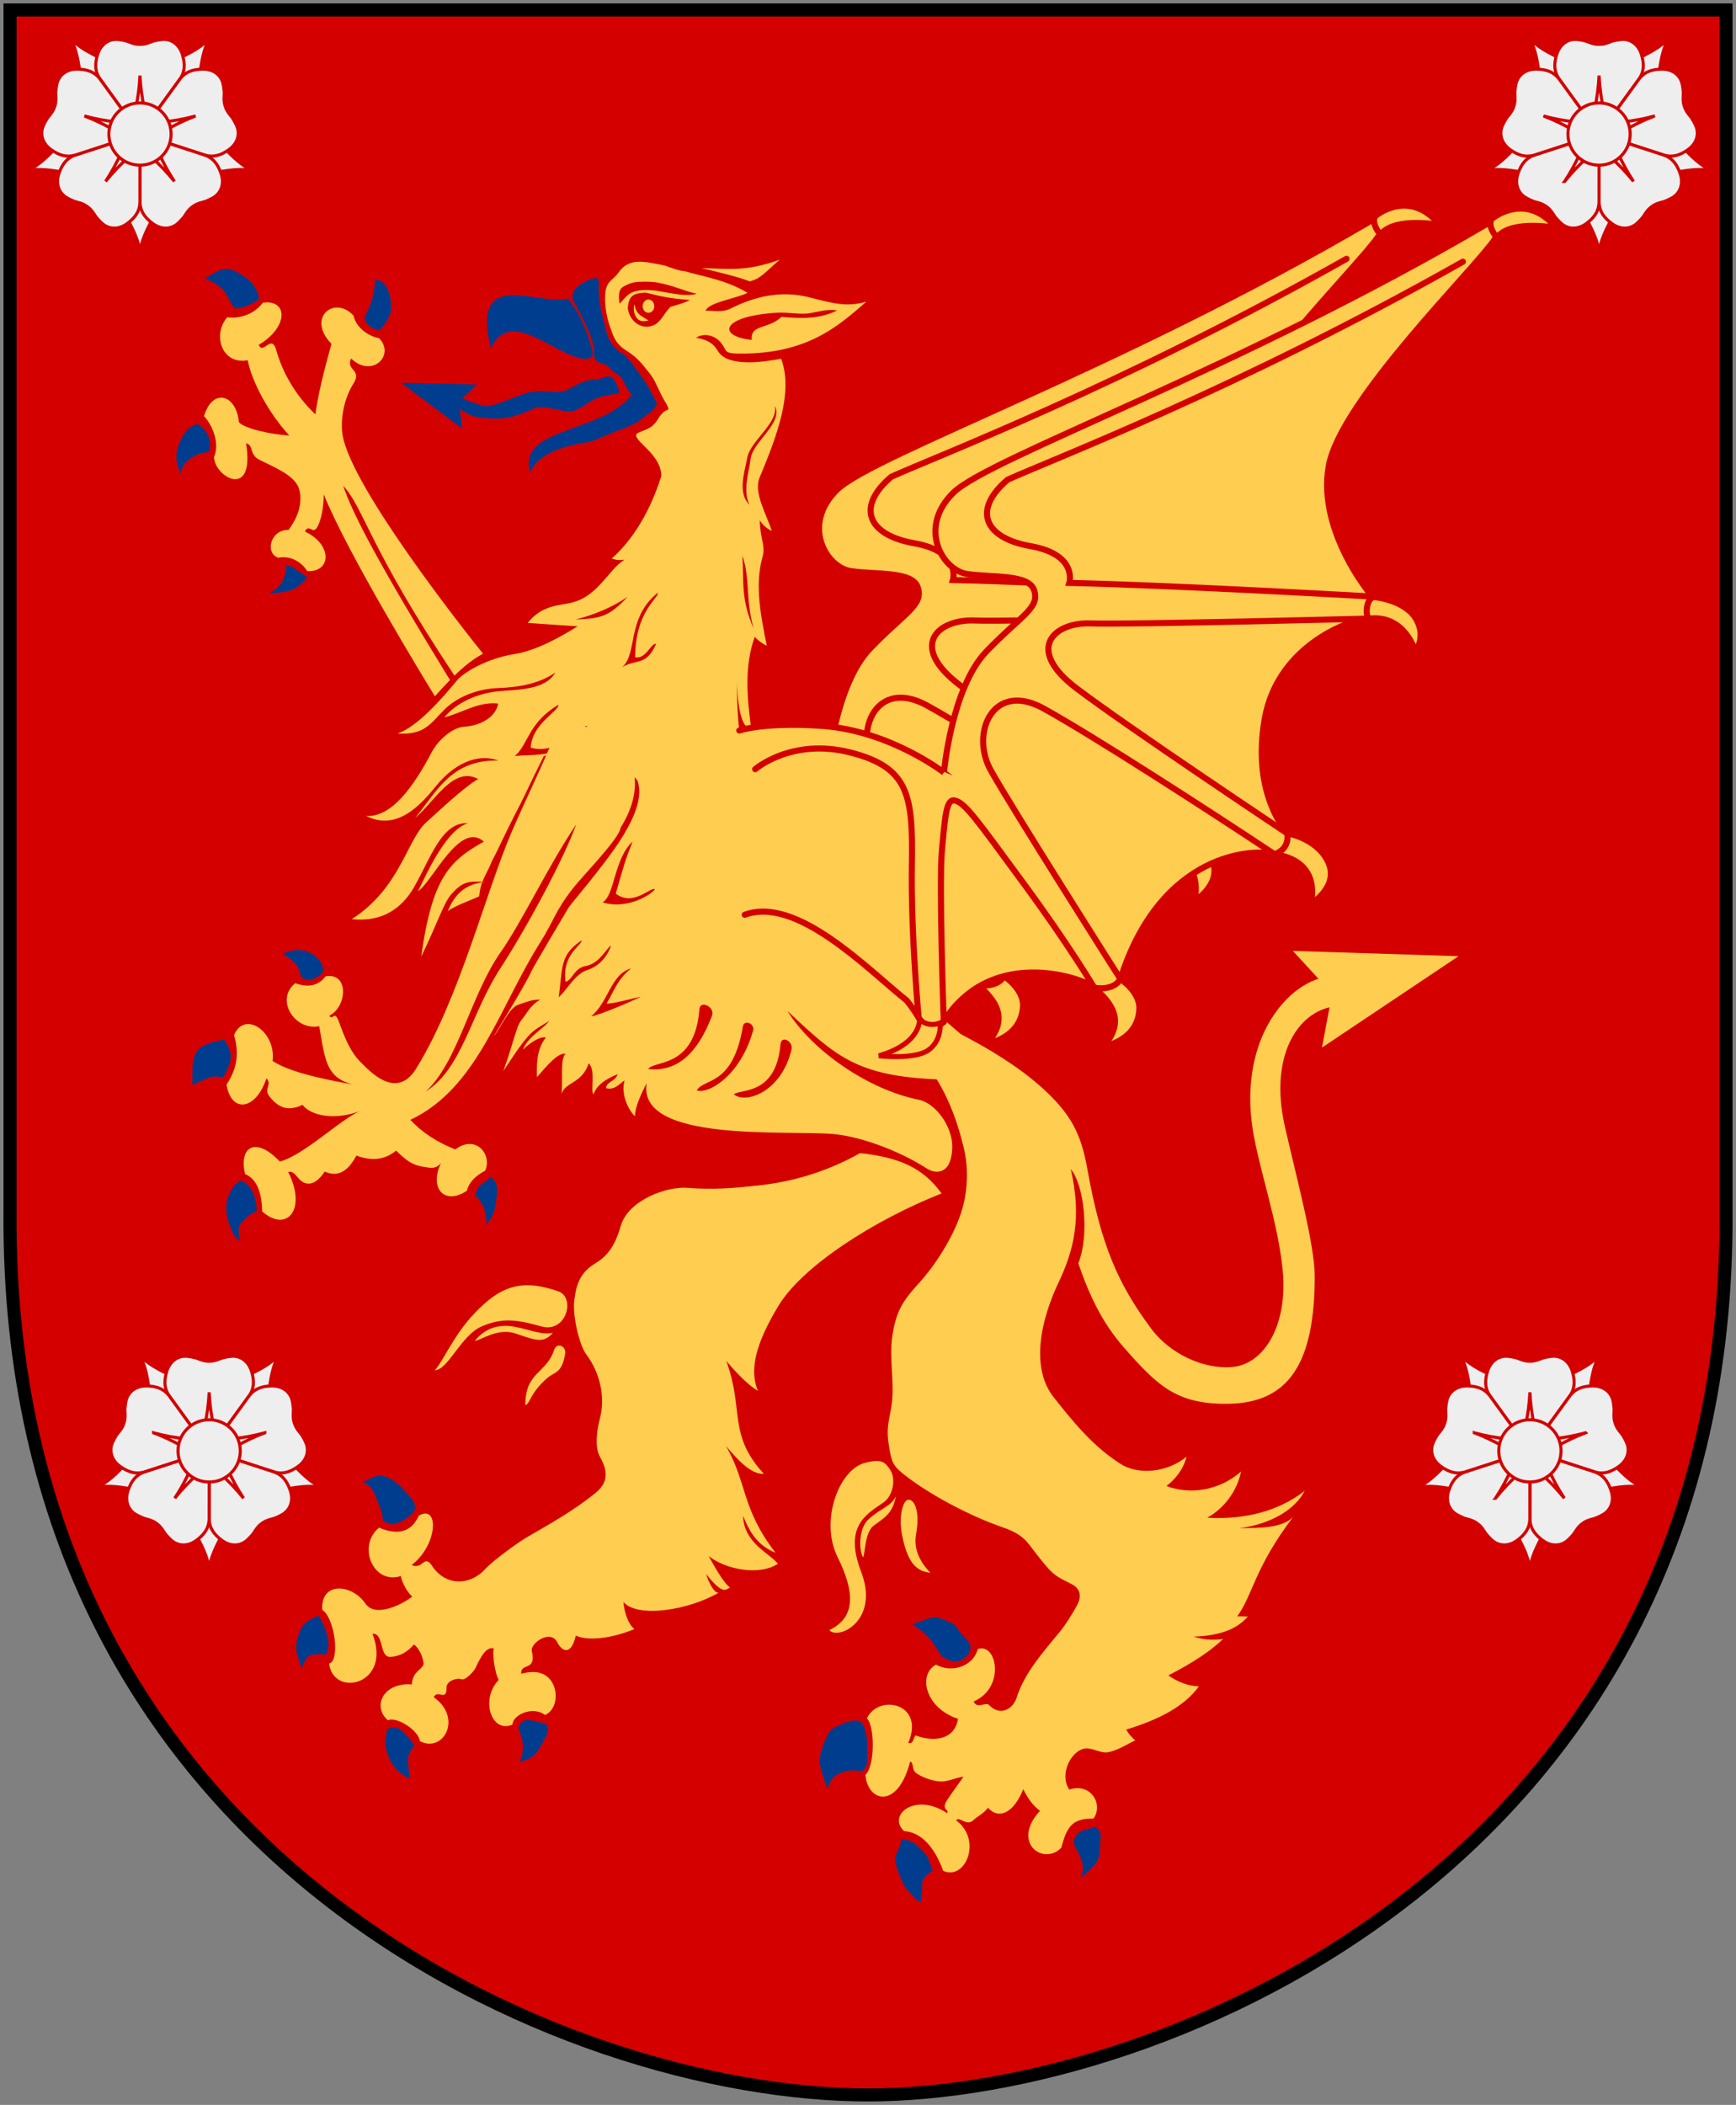 <svg xmlns:dc="http://purl.org/dc/elements/1.1/" xmlns:cc="http://creativecommons.org/ns#" xmlns:rdf="http://www.w3.org/1999/02/22-rdf-syntax-ns#" xmlns:svg="http://www.w3.org/2000/svg" xmlns="http://www.w3.org/2000/svg" xmlns:xlink="http://www.w3.org/1999/xlink" id="svg4166" height="304.2" width="251"><rect width="100%" height="100%" fill="#808080" stroke="none"/><defs id="defs4168"></defs><path id="Shield" style="fill:#d40000;stroke:none" d="M 249.551,1.44 L 1.45,1.44 L 1.45,174.936 C 0.682,268.657 81.739,302.756 125.5,302.756 C 168.494,302.756 250.318,268.657 249.551,174.936 L 249.551,1.44 z "></path><g id="Dragon-winged-griffin" style="fill:#ffcd50" transform="matrix(0.88,0,0,0.88,5.255,22.346)"><g id="Dragon-wing-2" style="stroke:#d40000;stroke-width:1;stroke-linecap:round" transform="translate(-19.121,-0.476)"><path id="path2057" d="M 173.821,136.826 C 176.504,140.407 177.635,136.903 178.115,135.391 C 184.774,114.378 200.201,113.938 203.436,114.908 C 206.671,115.877 207.523,113.432 206.422,112.439 C 205.32,111.446 199.643,105.048 201.828,92.657 C 204.013,80.266 216.417,76.269 218.55,76.246 C 220.682,76.223 222.164,75.088 220.856,74.059 C 219.547,73.029 210.424,62.033 212.335,51.191 C 214.247,40.349 236.533,18.597 239.673,13.825 C 243.28,13.694 238.423,11.326 238.423,11.326 C 197.261,35.48 156.598,49.751 150.689,55.496 C 144.781,61.241 148.828,68.301 153,68.886 C 157.133,69.467 162.977,68.892 163.908,71.469 C 164.986,74.453 161.826,75.622 156.089,81.597 C 150.353,87.572 149.116,101.475 149.117,101.475"></path><g id="g2059"><path id="path2061" d="M 239.318,10.411 C 239.318,10.411 244.805,5.986 249.72,12.044 C 249.72,12.044 242.621,10.668 240.143,13.417 C 239.773,13.827 238.154,11.185 239.318,10.411 z "></path><path id="path2065" d="M 203.439,114.899 C 211.535,116.086 209.351,123.086 209.351,123.086 C 209.351,123.086 214.33,120.138 212.132,115.925 C 210.175,112.173 205.518,111.467 205.518,111.467 C 205.518,111.467 206.122,113.923 203.439,114.899 z "></path><path id="path2067" d="M 173.817,136.825 C 176.643,139.312 179.056,142.303 175.277,146.485 C 175.277,146.485 181.009,145.595 181.231,140.311 C 181.352,137.447 178.115,135.387 178.115,135.387 C 178.115,135.387 177.251,137.343 173.817,136.825 z "></path></g><path id="path2075" style="fill:none" d="M 178.115,135.387 C 178.115,135.387 160.141,107.111 156.787,101.065 C 153.432,95.019 157.153,86.334 165.525,90.973 C 173.897,95.613 192.942,107.925 203.44,114.899"></path><path id="path2077" style="fill:none" d="M 205.519,111.466 C 205.519,111.466 179.515,94.16 170.914,87.656 C 162.312,81.153 167.224,76.755 173.239,76.985 C 179.254,77.215 219.168,76.189 219.168,76.189"></path><path id="path2079" style="fill:none" d="M 219.603,72.581 C 219.603,72.581 186.64,70.703 169.72,70.337 C 169.72,70.337 171.149,65.674 163.365,64.301 C 155.58,62.928 153.844,58.259 159.59,53.381 C 166.63,50.174 197.403,38.472 234.382,17.586"></path></g><path id="Body" d="M 122.149,17.248 C 116.418,19.332 113.301,18.695 109.277,18.636 C 111.775,19.218 115.327,20.075 117.215,20.81 C 119.054,20.345 119.624,19.408 122.149,17.248 z M 98.864,17.595 C 97.569,17.651 96.48,18.129 95.574,19.466 C 94.86,20.484 93.742,20.754 93.522,22.439 C 93.247,24.561 93.742,26.845 94.292,28.385 C 94.758,29.722 95.133,31.069 96.917,32.173 C 98.784,33.336 99.504,34.35 100.735,35.885 C 101.91,37.35 102.191,38.836 103.557,41.016 C 104.319,42.6 103.502,41.097 102.109,43.461 C 101.052,45.253 99.706,45.134 98.608,45.86 C 97.976,47.021 102.67,49.134 102.682,52.787 C 100.434,59.951 96.977,64.202 94.533,66.324 C 95.247,66.614 95.957,66.636 96.616,66.52 C 93.733,68.409 92.17,72.86 87.365,73.703 C 84.866,74.11 82.729,74.432 80.725,76.903 C 83.47,77.106 86.216,77.286 88.934,77.461 C 86.161,79.176 82.177,81.467 78.416,82.049 C 73.996,82.746 70.178,85.069 69.135,86.319 C 66.307,89.749 62.541,93.939 59.356,95.072 C 63.886,95.334 64.737,93.413 67.098,91.088 C 69.239,88.995 72.546,87.718 75.896,87.602 C 79.218,87.486 82.616,86.898 85.252,85.067 C 83.687,87.886 79.179,87.853 76.077,88.115 C 71.574,88.522 68.398,90.672 67.052,92.416 C 70.018,91.66 72.683,89.775 75.896,90.152 C 75.347,92.797 72.341,93.839 70.282,93.955 C 68.415,94.042 66.001,96.143 64.985,98.09 C 61.992,103.787 58.353,108.87 54.18,108.609 C 59.287,111.166 63.179,106.778 65.815,103.523 C 68.533,100.209 72.354,98.201 75.896,99.509 C 68.153,99.334 65.808,104.595 62.238,108.926 C 65.314,106.426 68.485,100.304 72.576,102.542 C 69.967,104.083 65.322,108.548 64.004,109.71 C 60.956,112.442 59.718,120.527 51.811,125.556 C 56.972,126.108 60.133,123.634 62.027,120.349 C 64.773,115.612 66.59,109.539 70.901,109.801 C 67.469,110.847 64.463,117.335 62.706,120.968 C 65.095,119.428 69.545,109.331 73.526,112.819 C 68.008,115.929 65.047,118.546 63.234,131.713 C 65.815,126.452 66.906,122.905 68.169,121.481 C 69.922,119.487 70.906,119.281 73.285,119.429 C 73.687,118.389 74.259,117.51 74.854,116.018 C 76.429,113.042 76.194,113.093 79.593,106.511 C 80.408,104.933 81.164,103.176 83.336,98.86 C 83.841,97.855 98.003,100.286 98.834,103.01 C 99.733,105.957 97.784,109.719 95.891,112.668 C 93.327,116.664 87.79,123.09 87.471,123.609 C 87.155,124.121 81.579,133.548 81.359,134.067 C 80.469,136.164 75.401,144.318 75.126,144.827 C 76.307,143.403 77.648,140.129 79.186,139.605 C 81.107,138.937 81.582,138.795 82.777,138.76 C 81.037,139.804 80.59,141.083 79.744,142.065 C 78.833,143.123 78.342,146.113 76.711,150.516 C 77.93,148.772 80.234,144.889 82.053,143.65 C 83.552,142.628 83.817,142.634 84.301,142.201 C 83.572,143.406 80.612,144.918 79.97,147 C 80.896,145.982 82.822,144.716 83.713,144.993 C 82.518,146.526 82.123,148.377 82.249,151.497 C 84.1,149.377 85.695,147.509 86.927,147.649 C 86.034,148.625 86.536,151.757 86.293,154.304 C 86.788,152.298 89.702,152.59 90.745,149.218 C 92.008,150.468 90.944,153.84 91.575,154.334 C 91.877,153.084 93.29,151.886 95.514,151.014 C 95.075,152.293 93.735,152.159 93.597,153.293 C 95.025,153.758 96.014,152.389 96.646,152.04 C 95.987,154.307 97.253,156.865 98.351,157.941 C 98.351,156.371 99.499,153.976 100.268,152.523 C 98.73,162.26 123.197,160.199 130.857,160.838 C 135.305,161.216 141.652,163.518 146.265,166.482 C 147.94,167.587 150.435,167.354 150.49,162.936 C 150.518,159.71 147.85,155.791 144.967,155.209 C 136.593,153.524 127.426,147.099 123.417,140.647 C 131.215,147.942 134.651,151.307 147.94,151.859 C 150.219,155.638 151.416,159.193 152.377,163.117 C 153.2,166.518 153.037,170.4 151.939,173.771 C 150.511,178.073 147.573,182.529 144.937,185.406 C 142.246,188.371 141.298,189.961 140.666,193.827 C 140.172,196.879 140.736,200.164 140.681,203.274 C 140.626,206.965 139.431,208.187 140.062,211.936 C 140.529,214.755 140.625,215.261 142.794,216.946 C 146.638,219.94 153.104,223.48 158.76,225.428 C 160.709,226.096 162.018,226.852 163.061,228.189 C 166.96,233.247 166.826,233.126 170.093,234.754 C 171.384,235.393 171.85,236.611 170.999,238.21 C 170.285,239.547 169.098,241.436 168.192,242.541 C 165.501,245.825 162.372,249.265 161.054,253.421 C 160.505,255.165 158.449,256.59 156.527,254.613 C 155.977,254.032 154.556,255.362 154.006,254.025 C 159.223,251.816 157.87,244.319 154.686,245.423 C 153.834,248.475 150.153,249.34 147.819,247.973 C 144.854,249.543 145.935,255.075 151.426,256.877 C 150.849,260.539 147.116,260.627 144.59,259.639 C 144.096,259.464 144.25,261.18 143.262,260.831 C 146.062,254.291 138.35,252.719 136.456,256.817 C 137.719,257.921 137.862,264.542 136.214,266.083 C 136.571,270.559 141.532,271.844 143.564,263.909 C 144.25,264.084 143.682,265.277 144.726,265.917 C 145.796,266.585 147.22,267.082 148.483,267.169 C 149.636,267.256 151.123,266.53 152.331,266.384 C 151.508,267.576 150.399,269.056 149.63,270.248 C 148.559,271.904 150.082,271.75 149.615,272.36 C 144.398,268.873 139.727,272.717 142.583,275.333 C 145.246,275.45 147.554,277.826 148.981,281.837 C 152.633,283.523 155.49,276.808 151.124,273.553 C 151.618,272.797 152.818,274.599 153.916,273.553 C 154.602,272.913 155.537,272.517 156.361,271.5 C 158.255,273.564 160.646,272.186 162.156,268.437 C 162.924,270.035 163.831,271.227 164.902,271.983 C 160.07,277.244 165.508,281.086 168.418,278.035 C 169.352,274.256 170.5,273.237 173.685,273.266 C 175.332,271.028 173.353,267.305 169.701,268.497 C 168.109,266.085 169.814,262.451 172.01,261.812 C 173.3,261.434 174.739,262.603 176.084,262.37 C 177.595,262.109 179.124,261.092 180.551,260.423 C 180.112,260.046 179.457,259.398 179.072,258.643 C 184.372,257.044 188.621,254.863 191.009,251.55 C 189.307,251.492 187.632,250.888 185.984,249.754 C 190.185,247.603 193.072,245.623 194.993,243.763 C 193.099,244.054 191.537,243.822 190.164,243.386 C 193.843,243.24 197.021,242.464 199.053,240.081 C 198.449,240.052 197.879,240.051 197.302,240.051 C 199.883,236.563 200.095,232.137 206.493,223.737 C 204.543,225.685 200.508,225.52 197.68,225.578 C 202.786,224.91 206.774,222.575 208.394,219.436 C 204.221,222.692 198.752,224.207 192.383,223.858 C 195.073,222.376 197.277,219.552 197.936,216.267 C 194.477,219.319 189.691,220.163 185.682,218.652 C 187.137,217.518 188.438,215.973 188.987,213.823 C 185.912,216.38 181.13,216.933 178.137,215.015 C 173.607,212.137 170.396,208.16 167.211,204.149 C 163.093,199.034 165.287,190.806 167.95,185.225 C 170.476,179.906 171.797,174.596 169.958,166.603 C 172.154,169.248 173.062,177.349 171.195,182.086 C 173.117,187.667 175.225,191.908 178.574,195.774 C 184.203,202.197 187.327,205.262 195.839,205.145 C 205.668,205 210.039,198.659 210.039,184.184 C 210.039,179.01 206.959,167.679 205.119,159.541 C 201.907,145.327 209.901,137.329 217.781,140.526 C 219.597,140.399 222.797,134.361 214.099,135.063 C 207.701,133.842 196.834,143.641 200.019,161.08 C 201.227,167.62 204.031,175.63 204.772,183.158 C 205.651,191.994 201.889,198.571 196.563,199.094 C 191.703,199.559 186.125,196.825 183.132,192.756 C 177.641,185.344 174.928,179.033 172.704,166.709 C 171.661,160.867 170.098,157.618 165.128,153.142 C 161.175,149.625 156.476,146.832 151.864,144.419 C 142.615,136.335 128.204,125.713 118.362,123.79 C 117.12,114.084 116.066,108.725 116.193,103.766 C 116.32,98.834 114.973,94.357 115.132,86.47 C 115.105,89.173 115.681,94.712 117.411,93.985 C 116.779,89.132 116.3,83.992 118.03,79.196 C 118.551,79.778 119.293,80.325 120.007,80.645 C 119.046,75.762 117.982,70.745 119.327,66.007 C 119.822,64.176 118.942,63.272 118.86,60.046 C 119.381,60.918 120.068,61.405 120.837,61.812 C 120.013,59.138 117.788,55.54 118.829,53.044 C 121.63,46.332 124.449,38.986 122.361,33.516 C 119.725,34.01 113.61,35.024 111.963,32.233 C 111.167,30.838 109.967,30.337 108.402,30.075 C 109.637,29.232 111.881,29.497 113.035,31.735 C 113.337,32.288 113.375,32.642 115.132,32.671 C 126.664,32.874 131.768,28.127 136.38,24.145 C 132.921,25.162 130.521,24.29 126.677,23.36 C 122.366,22.343 118.113,23.215 113.94,25.337 C 112.732,25.918 111.246,25.624 109.956,25.624 C 110.478,24.257 115.013,23.626 116.853,22.696 C 113.162,20.478 109.17,19.957 106.5,19.134 C 105.814,19.164 103.871,18.448 103.376,18.244 C 101.65,17.901 100.16,17.54 98.864,17.595 z M 73.285,119.429 C 73.275,119.455 73.265,119.478 73.255,119.504 C 73.378,119.486 73.505,119.458 73.632,119.444 C 73.507,119.435 73.403,119.436 73.285,119.429 z M 73.255,119.504 C 70.459,119.922 68.753,121.403 67.596,124.243 C 68.761,123.354 71.351,122.466 72.757,121.813 C 72.841,120.859 73.013,120.149 73.255,119.504 z M 99.921,20.87 C 100.389,20.859 100.97,20.879 101.731,20.96 C 104.367,21.372 106.333,22.372 108.522,22.862 C 106.683,23.319 104.808,22.847 101.897,22.349 C 97.12,21.773 97.036,23.485 95.8,24.462 C 95.6,22.479 95.735,21.992 96.917,21.428 C 97.969,20.927 98.516,20.903 99.921,20.87 z M 100.102,22.666 C 103.085,23.375 103.889,23.587 107.375,23.873 C 106.442,24.396 105.107,24.712 104.176,25.005 C 103.268,25.87 102.671,27.361 101.626,27.917 C 99.775,28.903 97.557,27.68 97.174,25.276 C 97.316,23.252 97.96,22.753 100.102,22.666 z M 130.223,25.518 C 130.429,25.507 130.631,25.509 130.842,25.518 C 131.083,25.528 131.319,25.55 131.566,25.593 C 128.683,27.017 125.826,26.94 122.421,26.65 C 120.225,28.742 117.272,27.807 117.547,30.422 C 111.781,29.841 112.43,26.479 121.848,25.956 C 123.138,25.897 124.851,26.151 126.224,26.122 C 127.443,26.099 128.779,25.595 130.223,25.518 z M 121.365,41.243 C 122.737,44.091 117.75,47.114 117.366,49.905 C 117.036,52.375 116.056,55.185 117.154,57.511 C 115.205,55.563 116.325,52.314 116.792,49.814 C 117.314,46.966 121.859,44.207 121.365,41.243 z M 116.007,65.856 C 117.353,69.896 116.448,72.838 117.849,77.808 C 115.734,73.07 116.255,70.099 116.007,65.856 z M 102.109,71.938 C 102.301,72.839 98.409,74.931 98.381,82.547 C 100.166,82.924 101.038,80.097 101.807,80.358 C 100.242,84.079 98.38,82.796 96.238,84.191 C 98.874,81.895 96.892,76.181 102.109,71.938 z M 97.144,72.632 C 94.124,75.8 92.913,76.17 88.602,76.344 C 91.622,75.589 94.536,74.376 97.144,72.632 z M 85.78,90.333 C 85.89,91.409 81.443,93.414 81.223,97.396 C 85.945,98.733 89.732,93.472 90.474,93.85 C 86.74,99.517 81.577,98.319 78.612,98.784 C 80.918,96.721 80.756,93.385 85.78,90.333 z M 97.959,112.804 C 96.702,116.045 96.652,116.322 95.197,121.36 C 98.107,123.628 101.104,120.042 101.626,120.681 C 100.39,122.047 96.538,123.928 93.024,122.794 C 95.028,121.719 94.871,115.704 97.959,112.804 z M 89.598,129.027 C 89.516,129.986 86.326,131.401 86.957,135.848 C 88.111,135.557 88.303,133.586 90.308,133.237 C 92.586,132.83 93.659,130.28 94.427,129.902 C 93.741,131.82 92.423,133.292 90.474,133.931 C 88.524,134.571 87.391,136.901 85.826,138.383 C 86.512,133.268 86.002,131.468 89.598,129.027 z M 97.717,133.644 C 95.329,135.563 94.951,137.389 93.688,139.394 C 94.017,139.656 98.933,138.337 99.317,138.308 C 97.45,139.209 92.51,141.318 91.138,141.522 C 94.075,139.139 94.313,134.633 97.717,133.644 z M 109.579,139.605 C 110.309,139.543 111.371,140.422 111.012,141.401 C 108.679,147.592 105.262,150.692 100.539,150.169 C 101.445,148.687 108.176,150.169 108.945,140.345 C 108.979,139.854 109.247,139.634 109.579,139.605 z M 116.792,142.563 C 117.341,142.58 117.964,143.116 117.758,143.861 C 115.671,151.302 110.402,154.325 108.507,153.685 C 109.661,151.622 114.436,153.078 116.083,143.167 C 116.155,142.731 116.463,142.553 116.792,142.563 z M 122.844,145.34 C 122.886,145.335 122.936,145.337 122.979,145.34 C 123.566,145.385 124.27,146.107 124.081,146.924 C 122.461,153.9 116.581,155.962 114.604,154.334 C 115.62,153.375 121.501,154.626 122.27,146.11 C 122.315,145.604 122.549,145.372 122.844,145.34 z M 135.339,163.977 C 129.573,167.204 123.936,168.723 118.528,169.304 C 114.601,169.711 111.302,170.03 107.074,169.682 C 103.532,169.391 97.278,171.713 96.042,175.869 C 95.493,177.729 94.594,180.425 92.013,181.966 C 89.487,183.477 88.733,185.206 88.376,188.228 C 88.074,190.699 89.237,195.542 90.308,196.966 C 92.641,200.076 93.52,204.058 92.586,207.575 C 92.065,209.493 91.757,212.234 92.526,213.687 C 93.459,215.46 94.513,217.633 91.877,219.784 C 86.962,223.736 81.544,226.357 79.457,227.782 C 77.645,229.003 74.649,231.274 73.798,232.234 C 71.217,235.082 67.214,235.08 65.045,231.796 C 63.673,229.732 63.505,232.487 61.665,231.615 C 65.976,228.359 66.219,221.564 62.842,223.511 C 61.579,226.33 59.273,226.738 56.308,225.488 C 52.683,228.424 55.272,234.894 59.884,233.441 C 60.049,234.516 61.042,236.239 61.756,236.791 C 60.438,237.895 55.761,240.424 54.059,237.953 C 51.863,234.698 46.652,234.286 46.982,238.994 C 49.041,240.331 49.938,247.4 48.098,247.807 C 48.785,253.504 58.516,251.289 55.221,242.918 C 57.143,242.714 56.294,246.764 58.134,246.706 C 59.781,246.648 60.986,245.86 62.057,244.668 C 62.936,245.366 63.447,246.638 63.612,247.626 C 63.804,248.731 61.778,248.879 61.695,251.233 C 57.055,250.855 55.081,254.808 57.772,257.134 C 59.144,256.407 62.871,258.829 63.008,260.544 C 66.907,262.579 70.092,256.702 65.287,253.331 C 65.891,251.994 67.454,254.143 67.4,251.731 C 67.372,250.656 69.106,250.097 69.874,250.388 C 70.451,250.62 71.851,249.171 72.153,248.532 C 73.059,246.584 74.021,244.898 75.202,245.363 C 74.817,245.77 75.34,249.519 75.971,250.478 C 72.869,253.705 74.79,259.382 78.25,257.813 C 78.195,256.33 81.49,254.66 83.577,256.258 C 86.103,255.125 85.889,250.513 83.034,249.437 C 82.073,249.059 80.834,249.177 79.653,249.467 C 79.571,247.578 82.2,249.171 81.404,245.77 C 81.102,244.462 84.516,242.084 85.614,244.352 C 86.218,245.601 87.809,246.795 88.633,243.22 C 91.241,244.382 95.899,243.18 98.261,242.133 C 97.272,241.407 96.614,239.44 96.45,237.696 C 98.765,240.379 107.209,239.046 112.114,236.157 C 111.504,236.319 110.587,234.868 110.047,233.124 C 112.655,236.321 113.092,235.835 113.97,235.312 C 112.872,234.527 111.415,231.851 110.454,230.136 C 113.2,232.345 118.718,233.453 121.848,231.419 C 120.338,229.588 116.25,227.988 116.113,223.541 C 117.239,226.361 118.585,228.445 121.44,229.608 C 115.757,222.196 116.833,218.132 113.291,212.057 C 115.076,214.179 117.382,216.79 119.524,216.645 C 113.566,210.105 116.332,206.296 113.367,198.128 C 114.602,199.581 116.773,202 118.558,203.018 C 117.02,199.355 118.421,194.902 121.908,189.089 C 125.917,182.433 137.886,174.875 148.731,170.602 C 145.628,166.292 141.654,164.675 135.339,163.977 z M 80.574,185.678 C 77.256,185.711 74.747,187.365 71.821,190.462 C 68.554,193.921 66.798,198.228 65.453,199.652 C 67.704,199.565 69.765,193.862 73.225,192.409 C 76.492,191.042 78.745,191.247 82.973,192.439 C 87.064,193.601 88.685,187.676 85.72,186.659 C 83.764,185.987 82.082,185.663 80.574,185.678 z M 77.028,192.348 C 75.275,192.359 73.53,192.984 72.048,194.793 C 72.789,194.88 75.725,192.583 78.718,193.601 C 82.15,194.763 83.337,195.253 84.875,193.48 C 83.2,193.916 81.03,192.965 78.778,192.529 C 78.202,192.42 77.612,192.345 77.028,192.348 z M 85.886,195.578 C 85.556,195.586 85.231,195.809 85.056,196.332 C 83.766,200.227 80.332,199.849 80.332,205.372 C 81.156,205.168 81.082,203.314 84.075,200.814 C 85.201,199.884 86.403,200.115 86.897,196.83 C 87,196.14 86.436,195.564 85.886,195.578 z M 138.116,214.532 C 137.613,214.527 136.973,214.631 136.124,214.849 C 131.841,215.953 128.716,224.387 131.627,230.287 C 134.509,236.1 134.649,240.222 130.283,242.314 C 131.739,244 138.595,240.798 135.52,232.747 C 132.665,225.306 136.259,223.36 139.142,221.383 C 140.817,220.25 141.237,217.435 140.304,216.011 C 139.681,215.072 139.222,214.543 138.116,214.532 z M 141.24,220.312 C 140.416,222.027 138.734,222.282 136.757,224.084 C 134.781,225.887 135.333,230.071 135.882,230.332 C 136.157,229.489 136.187,226.158 137.588,225.141 C 139.784,223.6 140.69,222.928 141.24,220.312 z M 143.262,220.9 C 142.99,220.934 142.718,221.167 142.522,221.625 C 141.918,223.049 141.916,224.899 142.19,226.469 C 143.014,230.8 144.318,232.665 146.899,232.898 C 145.8,231.793 144.008,229.497 144.529,226.62 C 144.804,224.992 144.948,223.471 144.454,222.047 C 144.196,221.302 143.715,220.843 143.262,220.9 z "></path><g id="Dragon-wing" style="stroke:#d40000;stroke-width:1;stroke-linecap:round"><path id="path7265" d="M 116.386,124.838 C 124.915,121.707 136.392,133.605 143.013,138.931 C 143.687,139.772 144.335,140.694 144.957,141.724 C 145.198,142.124 145.518,142.469 145.869,142.731 C 146.22,142.992 146.611,143.181 147.01,143.247 C 147.409,143.314 147.813,143.269 148.199,143.084 C 148.586,142.9 148.952,142.574 149.264,142.083 C 149.81,141.246 150.38,140.484 150.984,139.807 C 151.588,139.129 152.228,138.538 152.878,138.005 C 153.528,137.473 154.19,137.01 154.872,136.609 C 155.555,136.208 156.256,135.87 156.958,135.587 C 164.675,132.469 173.189,135.984 173.821,136.826 C 176.504,140.407 177.635,136.903 178.115,135.391 C 184.774,114.378 200.201,113.938 203.436,114.908 C 206.671,115.877 207.523,113.432 206.422,112.439 C 205.32,111.446 199.643,105.048 201.828,92.657 C 204.013,80.266 216.417,76.269 218.55,76.246 C 220.682,76.223 222.164,75.088 220.856,74.059 C 219.547,73.029 210.424,62.033 212.335,51.191 C 214.247,40.349 236.533,18.597 239.673,13.825 C 243.28,13.694 238.423,11.326 238.423,11.326 C 197.261,35.48 156.598,49.751 150.689,55.496 C 144.781,61.241 148.828,68.301 153,68.886 C 157.133,69.467 162.977,68.892 163.908,71.469 C 164.986,74.453 161.826,75.622 156.089,81.597 C 150.353,87.572 149.116,101.475 149.117,101.475 C 149.117,101.475 140.404,94.724 129.398,93.843 C 124.688,93.465 118.906,93.567 115.492,94.575"></path><g id="Wing-tips"><path id="path7297" d="M 239.318,10.411 C 239.318,10.411 244.805,5.986 249.72,12.044 C 249.72,12.044 242.621,10.668 240.143,13.417 C 239.773,13.827 238.154,11.185 239.318,10.411 z "></path><path id="path7299" d="M 219.882,72.661 C 219.882,72.661 224.535,73.109 226.468,75.909 C 227.696,77.687 227.794,79.85 226.564,81.59 C 226.564,81.59 224.886,75.617 219.168,76.189 C 218.18,76.288 218.438,72.589 219.882,72.661 z "></path><path id="path7301" d="M 203.439,114.899 C 211.535,116.086 209.351,123.086 209.351,123.086 C 209.351,123.086 214.33,120.138 212.132,115.925 C 210.175,112.173 205.518,111.467 205.518,111.467 C 205.518,111.467 206.122,113.923 203.439,114.899 z "></path><path id="path7303" d="M 173.817,136.825 C 176.643,139.312 179.056,142.303 175.277,146.485 C 175.277,146.485 181.009,145.595 181.231,140.311 C 181.352,137.447 178.115,135.387 178.115,135.387 C 178.115,135.387 177.251,137.343 173.817,136.825 z "></path><path id="path7305" style="stroke-width:0.823" d="M 145.104,142.001 C 145.104,142.001 145.447,145.964 138.454,147.99 C 138.454,147.99 144.187,148.669 146.51,147.099 C 148.806,145.548 148.506,142.591 148.506,142.591 C 148.506,142.591 146.648,143.468 145.104,142.001 z "></path></g><path id="path7307" style="fill:none" d="M 118.106,100.929 C 118.106,100.929 124.081,95.724 133.758,98.189 C 143.436,100.654 144.031,105.311 143.849,116.659 C 143.668,128.007 144.961,141.73 144.961,141.73"></path><path id="path7309" style="fill:none" d="M 149.093,142.447 C 149.093,142.447 148.279,119.717 148.792,114.193 C 149.306,108.67 149.5,105.829 150.84,106.062 C 152.575,106.363 154.566,109.31 162.12,119.566 C 169.674,129.823 173.817,136.825 173.817,136.825"></path><path id="path7311" style="fill:none" d="M 178.115,135.387 C 178.115,135.387 160.141,107.111 156.787,101.065 C 153.432,95.019 157.153,86.334 165.525,90.973 C 173.897,95.613 192.942,107.925 203.44,114.899"></path><path id="path7313" style="fill:none" d="M 205.519,111.466 C 205.519,111.466 179.515,94.16 170.914,87.656 C 162.312,81.153 167.224,76.755 173.239,76.985 C 179.254,77.215 219.168,76.189 219.168,76.189"></path><path id="path7315" style="fill:none" d="M 219.603,72.581 C 219.603,72.581 186.64,70.703 169.72,70.337 C 169.72,70.337 171.149,65.674 163.365,64.301 C 155.58,62.928 153.844,58.259 159.59,53.381 C 166.63,50.174 197.403,38.472 234.382,17.586"></path></g><path id="Tail" d="M 212.895,137.795 L 211.229,146.651 L 233.668,131.64 L 206.447,130.767 L 212.895,137.795 z "></path><path id="Eye" d="M 100.571,23.793 C 101.092,23.793 101.532,24.287 101.532,24.897 C 101.532,25.508 101.092,25.973 100.571,25.973 C 100.049,25.973 99.61,25.508 99.61,24.897 C 99.61,24.287 100.049,23.793 100.571,23.793 z M 98.459,25.339 C 98.899,26.443 99.644,26.561 100.578,27.259 C 99.919,27.375 99.222,27.505 98.7,26.894 C 98.178,26.284 98.043,25.282 98.263,24.556 L 98.459,25.339 z "></path><path id="Arms" d="M 37.942,24.265 C 37.712,24.263 37.465,24.289 37.203,24.326 C 35.885,26.099 33.586,27.001 31.362,26.71 C 28.919,29.5 30.39,34.557 34.728,33.773 C 35.414,37.377 38.254,42.542 41.549,46.117 C 38.748,46.001 34.157,44.99 33.279,43.944 C 32.867,39.351 28.945,38.239 27.544,42.948 C 28.588,43.994 30.287,47.078 29.189,49.694 C 29.299,52.978 35.966,56.759 34.456,47.4 C 35.801,47.749 34.868,49.26 36.735,50.161 C 39.947,51.731 42.647,52.887 43.224,55.096 C 43.855,57.596 42.594,60.134 41.413,61.646 C 38.503,61.529 37.486,65.418 39.738,66.203 C 42.017,65.738 43.82,67.215 44.507,68.406 C 48.515,68.581 48.66,64.024 44.129,61.902 C 44.788,60.507 45.41,62.486 46.152,61.178 C 46.756,60.102 47.195,58.16 47.223,55.805 C 51.122,65.484 63.698,86.054 65.483,88.96 C 66.279,88.059 67.107,87.161 67.958,86.289 C 56.015,66.815 51.945,58.935 50.407,54.372 C 53.894,58.179 54.393,64.027 68.697,85.565 C 70.18,84.111 71.716,82.859 73.391,81.958 C 70.343,78.179 51.897,54.838 50.332,46.147 C 49.92,43.822 50.41,40.279 52.112,37.576 C 53.568,35.279 50.799,35.447 51.705,33.471 C 55.137,36.784 59.026,32.955 56.308,30.136 C 54.523,29.845 52.497,28.357 52.112,26.438 C 48.955,23.009 44.317,26.814 48.491,31.086 C 48.271,31.929 46.399,38.272 45.85,42.661 C 42.418,39.377 40.422,35.657 39.406,32.082 C 38.637,29.35 37.225,32.981 36.539,31.237 C 41.12,28.54 41.389,24.305 37.942,24.265 z M 88.678,93.533 C 88.515,93.522 88.357,93.529 88.21,93.548 C 85.173,93.525 85.372,95.362 84.06,97.939 C 82.364,101.993 80.208,106.329 78.084,111.265 C 73.801,121.216 69.542,138.546 62.404,150.094 C 60.13,153.773 57.159,152.766 54.331,150.063 C 52.491,148.348 51.488,147.329 49.758,142.533 C 48.962,140.266 48.76,142.317 48.128,141.416 C 51.066,139.963 51.424,134.274 47.525,134.942 C 46.344,136.512 44.644,136.83 42.53,136.074 C 39.18,138.777 42.448,143.95 46.484,143.137 C 47.514,149.178 47.61,152.212 53.553,152.986 C 50.037,152.347 42.139,151.079 38.817,148.841 C 39.421,144.074 34.236,140.444 32.479,144.6 C 33.413,147.798 32.889,150.235 31.242,152.734 C 32.065,157.618 36.171,156.795 37.791,151.708 C 38.807,152.638 37.338,153.399 38.244,154.591 C 39.726,156.538 41.321,157.188 43.737,156.054 C 45.137,157.886 49.185,158.677 53.408,156.976 C 50.206,158.17 43.893,164.42 39.994,165.351 C 36.013,161.165 33.247,162.913 34.29,167.418 C 35.937,168.086 37.042,169.941 37.097,173.545 C 41.105,177.12 44.513,173.277 41.383,167.086 C 42.673,166.708 42.922,168.871 44.597,168.987 C 45.558,169.046 46.428,168.406 47.389,167.011 C 49.695,168.057 51.317,166.768 52.58,164.385 C 54.832,165.198 57,165.285 59.115,163.57 C 61.009,165.43 61.907,165.935 63.582,166.226 C 64.927,166.458 65.613,166.596 66.464,165.637 C 64.487,169.852 67.126,172.591 70.75,170.149 C 71.079,168.783 72.105,167.732 73.753,166.86 C 74.933,164.186 72.183,160.845 68.833,163.374 C 65.868,162.182 63.485,160.694 61.454,158.514 C 72.519,153.283 75.972,140.172 82.807,129.344 C 85.119,125.682 85.157,124.356 88.18,120.47 C 89.759,118.44 95.817,112.299 95.982,110.555 C 100.046,104.105 98.236,98.92 95.333,97.049 C 95.127,97.033 91.119,93.698 88.678,93.533 z M 88.693,109.982 C 86.743,115.533 80.503,127.083 76.273,133.569 C 71.352,141.114 70.042,150.001 63.974,153.866 C 69.218,149.129 71.384,138 76.213,131.094 C 79.94,125.763 83.751,117.431 88.693,109.982 z "></path><path id="Beak" style="fill:#003d8f" d="M 89.308,21.389 C 88.127,22.261 87.756,23.193 88.333,24.21 C 89.266,25.838 91.627,30.274 91.599,32.135 C 91.572,33.326 91.729,33.97 92.718,34.231 C 94.447,34.667 93.954,35.295 96.014,36.457 C 96.968,38.077 96.442,37.551 97.815,39.5 C 95.501,42.208 92.478,43.267 89.867,44.274 C 85.544,45.943 79.505,47.389 81.176,52.184 C 82.406,48.75 88.101,47.559 90.382,47.274 C 91.552,47.128 94.411,45.677 96.301,45.038 C 98.181,44.402 99.257,43.609 99.656,43.231 C 100.78,42.168 101.148,42.477 102.002,40.92 C 100.876,38.775 100.681,38.277 99.834,37.049 C 99.016,35.862 97.192,33.215 96.588,32.866 C 95.16,32.023 94.179,30.921 93.767,29.468 C 93.245,27.637 92.364,24.443 92.391,22.06 C 92.391,21.304 92.64,20.541 91.926,20.221 C 91.001,20.44 90.088,20.77 89.308,21.389 z M 87.303,23.66 C 81.922,24.794 71.374,18.358 74.678,31.817 C 77.732,25.259 84.382,32.225 89.154,33.387 C 91.21,33.888 91.699,33.181 91.232,31.786 C 90.542,29.147 89.163,25.695 87.303,23.66 z "></path><path id="Tongue" style="fill:#003d8f" d="M 93.985,36.439 C 93.284,36.421 92.485,36.876 92.485,36.876 C 90.395,36.876 89.343,37.465 87.485,38.501 C 85.627,39.538 82.946,38.36 80.391,39.189 C 77.837,40.018 75.035,41.49 73.641,41.283 C 72.867,41.168 71.397,40.585 69.985,40.064 L 72.36,37.751 L 59.923,37.47 L 69.985,45.001 L 69.548,41.814 C 69.953,42.023 70.368,42.252 70.735,42.47 C 72.129,43.299 74.096,43.345 75.954,43.345 C 77.812,43.345 79.908,42.518 81.766,41.689 C 83.624,40.86 86.797,42.654 88.423,42.033 C 90.048,41.411 90.919,40.436 92.235,39.939 C 93.366,39.512 95.829,39.158 95.829,39.158 C 95.829,39.158 95.361,37.263 94.641,36.658 C 94.462,36.506 94.219,36.445 93.985,36.439 z "></path><path id="Claws" style="fill:#003d8f" d="M 31.301,18.769 C 30.803,18.744 30.304,18.861 29.767,19.146 C 28.051,20.057 27.758,20.361 27.758,20.361 C 27.758,20.361 30.047,21.264 30.905,22.479 C 31.764,23.694 32.333,25.514 32.905,25.21 C 34.621,25.21 36.626,23.694 36.626,23.694 C 36.626,23.694 36.344,21.575 34.627,20.361 C 33.447,19.526 32.397,18.824 31.301,18.769 z M 55.66,20.543 C 55.66,20.543 55.655,21.399 55.393,22.823 C 55.131,24.247 54.086,26.527 54.086,26.242 C 54.086,26.242 53.557,27.377 54.868,28.231 C 56.179,29.086 56.442,28.801 56.442,28.801 C 56.442,28.801 58.283,26.806 58.283,25.382 C 58.283,23.958 58.147,22.894 57.491,21.683 C 56.836,20.473 55.66,20.543 55.66,20.543 z M 26.57,44.231 C 26.57,44.231 25.082,44.437 24.155,46.048 C 23.228,47.66 22.861,49.066 23.047,50.274 C 23.232,51.483 23.789,52.489 23.789,52.489 C 23.789,52.489 23.603,51.278 25.086,50.07 C 26.569,48.862 28.233,48.866 28.233,48.866 C 28.233,48.866 28.792,48.06 28.421,46.651 C 28.05,45.241 26.756,44.433 26.57,44.231 z M 41.14,67.468 C 40.931,67.493 40.843,67.597 40.843,67.597 C 41.214,67.395 41.023,68.808 40.467,70.016 C 39.911,71.224 38.25,72.027 38.25,72.027 C 38.25,72.027 41.208,72.026 42.506,71.22 C 43.803,70.415 44.545,69.403 44.545,69.403 C 44.545,69.403 43.066,68.405 42.14,67.801 C 41.676,67.499 41.348,67.442 41.14,67.468 z M 42.882,130.628 C 41.77,130.628 40.467,131.23 40.467,131.23 C 40.467,131.23 42.138,132.242 42.694,133.047 C 43.25,133.853 43.436,134.854 43.436,134.854 C 43.436,134.854 43.989,135.859 45.287,135.456 C 46.585,135.053 47.323,134.045 47.138,133.843 C 47.138,133.843 47.142,132.839 46.029,131.832 C 44.917,130.826 43.994,130.628 42.882,130.628 z M 30.826,145.327 C 30.826,145.327 28.422,145.726 27.125,146.531 C 25.827,147.337 25.64,149.157 25.64,150.768 C 25.64,152.379 25.64,152.778 25.64,152.778 C 25.64,152.778 27.309,151.977 28.421,151.574 C 29.533,151.171 30.648,151.574 30.648,151.574 C 30.648,151.574 31.945,149.554 31.945,148.144 C 31.945,146.734 30.826,145.327 30.826,145.327 z M 74.763,167.886 C 74.763,167.886 73.653,168.69 72.912,169.294 C 72.171,169.899 72.17,171.101 72.17,171.101 C 72.355,170.899 73.469,172.51 73.654,173.316 C 73.84,174.121 74.021,175.735 74.021,175.735 C 74.021,175.735 75.132,174.129 75.317,173.122 C 75.503,172.115 75.693,171.105 75.693,169.897 C 75.693,168.688 74.763,167.886 74.763,167.886 z M 33.429,168.488 C 33.429,168.689 32.494,169.091 32.123,169.897 C 31.752,170.702 31.202,171.307 31.202,172.918 C 31.202,174.529 31.567,175.336 32.123,176.746 C 32.679,178.156 33.429,178.348 33.429,178.348 C 33.429,178.348 33.241,177.753 33.241,176.746 C 33.241,175.739 33.608,175.53 34.35,174.724 C 35.091,173.919 36.201,173.52 36.201,173.52 C 36.201,173.52 36.207,171.306 35.28,169.897 C 34.353,168.487 33.429,168.488 33.429,168.488 z M 56.363,216.961 C 55.996,216.977 55.651,217.068 55.304,217.219 C 54.377,217.621 53.631,218.025 53.631,218.025 C 53.631,218.025 54.748,218.427 55.304,219.434 C 55.86,220.44 56.042,221.241 56.412,222.046 C 56.783,222.852 56.967,224.272 56.967,224.272 C 56.967,224.272 57.891,225.076 58.817,224.874 C 59.744,224.673 60.494,224.271 61.421,223.466 C 62.347,222.66 62.338,222.049 62.153,222.251 C 62.153,222.251 62.533,221.653 61.421,220.444 C 60.308,219.236 59.749,218.422 58.451,217.616 C 57.64,217.113 56.975,216.933 56.363,216.961 z M 46.406,239.971 C 46.406,239.971 44.178,240.575 43.436,242.186 C 42.695,243.797 42.511,245.214 42.882,246.423 C 43.253,247.631 43.624,248.638 43.624,248.638 C 43.624,248.638 44.172,246.624 45.099,246.423 C 46.026,246.221 47.699,246.221 47.514,246.423 C 47.514,246.423 48.251,245.407 47.88,243.595 C 47.51,241.782 46.406,239.971 46.406,239.971 z M 147.552,240.218 C 147.294,240.228 147.015,240.279 146.691,240.38 C 145.393,240.782 143.909,241.38 143.909,241.38 C 143.909,241.38 145.576,242.394 146.503,243.401 C 147.429,244.408 148.73,246.616 148.73,246.616 C 148.73,246.616 150.211,247.624 151.323,247.423 C 152.435,247.221 152.615,246.825 152.986,246.423 C 153.356,246.02 153.733,244.81 153.362,244.81 C 153.362,244.81 153.356,244.204 152.243,243.197 C 151.131,242.19 151.509,241.586 150.026,240.982 C 148.914,240.529 148.325,240.19 147.552,240.218 z M 80.692,257.089 C 79.58,257.089 79.207,258.304 79.207,258.304 C 79.207,258.707 79.949,260.109 79.949,261.519 C 79.949,262.929 79.395,263.938 79.395,263.938 C 79.395,263.938 80.507,263.736 81.434,263.132 C 82.361,262.528 82.734,261.517 83.661,259.906 C 84.588,258.295 83.661,257.691 83.661,257.691 C 83.661,257.691 81.804,257.089 80.692,257.089 z M 134.299,257.164 C 133.913,257.182 133.459,257.271 132.972,257.498 C 131.675,258.102 130.559,258.3 130.003,259.508 C 129.447,260.717 128.521,262.733 128.706,264.143 C 128.892,265.552 130.003,268.369 130.003,268.369 C 130.003,268.369 130.37,266.962 131.111,266.358 C 131.853,265.754 132.969,265.347 134.081,265.347 C 135.193,265.347 135.565,265.551 135.565,265.551 C 135.565,265.551 136.496,264.945 136.496,263.938 C 136.496,262.932 136.496,262.122 136.496,260.713 C 136.496,259.303 135.748,257.293 135.377,257.293 C 135.377,257.293 134.941,257.135 134.299,257.164 z M 58.728,258.304 C 58.031,258.304 57.521,258.702 57.521,258.702 C 57.706,258.702 57.343,259.706 57.343,260.713 C 57.343,261.72 57.712,263.131 58.639,264.541 C 59.566,265.95 61.421,266.756 61.421,266.756 C 61.421,266.756 61.044,264.749 61.044,263.541 C 61.044,262.332 62.153,261.326 62.153,261.326 C 62.153,261.326 61.412,260.115 60.114,258.906 C 59.627,258.453 59.147,258.304 58.728,258.304 z M 174.118,274.616 C 174.118,274.616 172.451,275.009 171.524,275.411 C 170.598,275.814 170.416,277.229 170.416,277.229 C 170.23,277.229 171.715,279.443 171.9,280.852 C 172.086,282.262 171.524,283.067 171.524,283.067 C 171.524,283.067 173.75,281.257 174.306,280.25 C 174.862,279.243 174.675,277.835 174.86,276.626 C 175.045,275.418 174.118,274.616 174.118,274.616 z M 142.049,276.626 C 142.234,277.231 141.677,278.24 141.306,279.046 C 140.935,279.851 141.129,280.857 141.87,282.669 C 142.612,284.482 142.612,284.475 143.909,285.884 C 145.207,287.294 145.384,286.895 145.384,286.895 C 145.384,286.895 145.572,284.475 145.572,283.669 C 145.572,282.864 147.245,281.863 147.245,281.863 C 147.245,281.863 147.061,281.257 146.691,280.25 C 146.32,279.243 145.764,278.644 144.652,277.637 C 143.539,276.63 142.049,276.626 142.049,276.626 z "></path></g><g style="fill:#eeeeee;stroke:#d40000;stroke-width:2.473" id="Rose" transform="matrix(0.18,0,0,0.18,30.24,209.678)"><g id="g3361"><path id="g1_rose" d="m -6,27 -7,36 C -5,77 -1,86 0,95 1,86 5,77 13,63 L 6,27 Z"></path><use height="100%" width="100%" y="0" x="0" xlink:href="#g1_rose" transform="matrix(0.309,0.951,-0.951,0.309,0,0)" id="use7"></use><use height="100%" width="100%" y="0" x="0" xlink:href="#g1_rose" transform="matrix(-0.809,0.588,-0.588,-0.809,0,0)" id="use9"></use><use height="100%" width="100%" y="0" x="0" xlink:href="#g1_rose" transform="matrix(-0.809,-0.588,0.588,-0.809,0,0)" id="use11"></use><use height="100%" width="100%" y="0" x="0" xlink:href="#g1_rose" transform="matrix(0.309,-0.951,0.951,0.309,0,0)" id="use13"></use></g><g id="g3368"><g id="g2_rose"><path id="path2843" d="m -19,-76 c -6.5,0 -12.5,4 -15,12 -2.5,8 -2.01,14 1.69,19.5 L 0,0 32.31,-44.5 C 36.01,-50 36.5,-56 34,-64 c -2.5,-8 -8.5,-12 -15,-12 -2,0 -8,1 -10,2 -5,2 -7,2 -9,2 -2,0 -4,0 -9,-2 -2,-1 -8,-2 -10,-2 z"></path><path d="m 0,-47 c -1,20 -5,32 -7,42 L 7,-5 C 5,-15 1,-27 0,-47 Z" id="path17"></path></g><use xlink:href="#g2_rose" transform="matrix(0.309,0.951,-0.951,0.309,0,0)" id="use19" x="0" y="0" width="100%" height="100%"></use><use xlink:href="#g2_rose" transform="matrix(-0.809,0.588,-0.588,-0.809,0,0)" id="use21" x="0" y="0" width="100%" height="100%"></use><use xlink:href="#g2_rose" transform="matrix(-0.809,-0.588,0.588,-0.809,0,0)" id="use23" x="0" y="0" width="100%" height="100%"></use><use xlink:href="#g2_rose" transform="matrix(0.309,-0.951,0.951,0.309,0,0)" id="use25" x="0" y="0" width="100%" height="100%"></use></g><circle cy="0" cx="0" id="circle27" r="25"></circle></g><use xlink:href="#Rose" height="304.2" width="251" y="0" x="0" id="Rose-2" transform="translate(190.961,0)"></use><use xlink:href="#Rose" height="304.2" width="251" y="0" x="0" id="Rose-3" transform="translate(200.961,-190.306)"></use><use xlink:href="#Rose" height="304.2" width="251" y="0" x="0" id="Rose-4" transform="translate(-10,-190.306)"></use><path id="Frame" style="fill:none;fill-opacity:0;stroke:#000000;stroke-width:1.888;stroke-linecap:round" d="M 249.551,1.44 L 1.45,1.44 L 1.45,174.936 C 0.682,268.657 81.739,302.756 125.5,302.756 C 168.494,302.756 250.318,268.657 249.551,174.936 L 249.551,1.44 z "></path></svg>